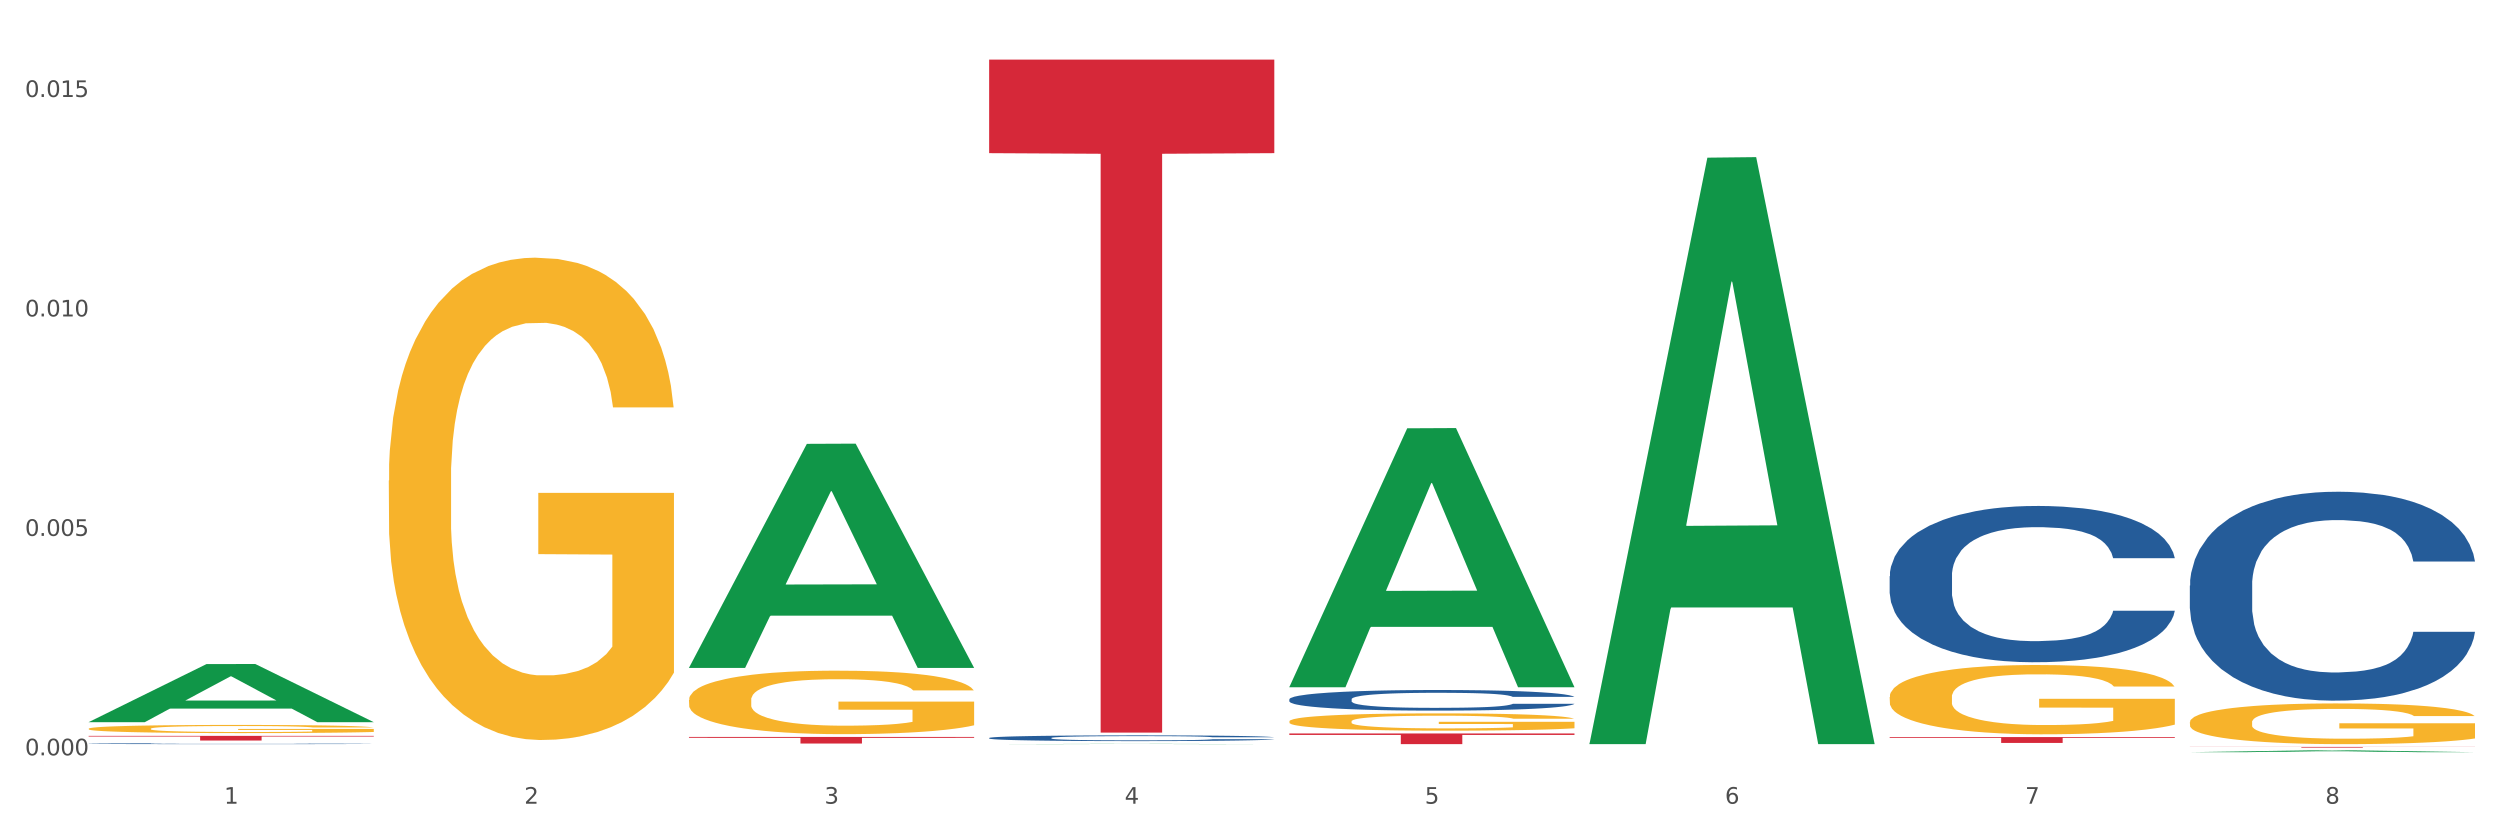 <?xml version="1.0" encoding="utf-8" standalone="no"?>
<!DOCTYPE svg PUBLIC "-//W3C//DTD SVG 1.1//EN"
  "http://www.w3.org/Graphics/SVG/1.1/DTD/svg11.dtd">
<svg xmlns:xlink="http://www.w3.org/1999/xlink" width="1080pt" height="360pt" viewBox="0 0 1080 360" xmlns="http://www.w3.org/2000/svg" version="1.1">
 <rect x="0" y="0" width="1080" height="360" fill="#333333" stroke="none"/>
 <defs>
  <style type="text/css">*{stroke-linejoin: round; stroke-linecap: butt}</style>
 </defs>
 <g id="figure_1">
  <g id="patch_1">
   <path d="M 0 360 
L 1080 360 
L 1080 0 
L 0 0 
z
" style="fill: #ffffff; stroke: #ffffff; stroke-linejoin: miter"/>
  </g>
  <g id="axes_1">
   <g id="matplotlib.axis_1">
    <g id="xtick_1">
     <g id="text_1">
      <!-- 1 -->
      <g style="fill: #4d4d4d" transform="translate(96.825 347.204) scale(0.096 -0.096)">
       <defs>
        <path id="DejaVuSans-31" d="M 794 531 
L 1825 531 
L 1825 4091 
L 703 3866 
L 703 4441 
L 1819 4666 
L 2450 4666 
L 2450 531 
L 3481 531 
L 3481 0 
L 794 0 
L 794 531 
z
" transform="scale(0.016)"/>
       </defs>
       <use xlink:href="#DejaVuSans-31"/>
      </g>
     </g>
    </g>
    <g id="xtick_2">
     <g id="text_2">
      <!-- 2 -->
      <g style="fill: #4d4d4d" transform="translate(226.5 347.204) scale(0.096 -0.096)">
       <defs>
        <path id="DejaVuSans-32" d="M 1228 531 
L 3431 531 
L 3431 0 
L 469 0 
L 469 531 
Q 828 903 1448 1529 
Q 2069 2156 2228 2338 
Q 2531 2678 2651 2914 
Q 2772 3150 2772 3378 
Q 2772 3750 2511 3984 
Q 2250 4219 1831 4219 
Q 1534 4219 1204 4116 
Q 875 4013 500 3803 
L 500 4441 
Q 881 4594 1212 4672 
Q 1544 4750 1819 4750 
Q 2544 4750 2975 4387 
Q 3406 4025 3406 3419 
Q 3406 3131 3298 2873 
Q 3191 2616 2906 2266 
Q 2828 2175 2409 1742 
Q 1991 1309 1228 531 
z
" transform="scale(0.016)"/>
       </defs>
       <use xlink:href="#DejaVuSans-32"/>
      </g>
     </g>
    </g>
    <g id="xtick_3">
     <g id="text_3">
      <!-- 3 -->
      <g style="fill: #4d4d4d" transform="translate(356.175 347.204) scale(0.096 -0.096)">
       <defs>
        <path id="DejaVuSans-33" d="M 2597 2516 
Q 3050 2419 3304 2112 
Q 3559 1806 3559 1356 
Q 3559 666 3084 287 
Q 2609 -91 1734 -91 
Q 1441 -91 1130 -33 
Q 819 25 488 141 
L 488 750 
Q 750 597 1062 519 
Q 1375 441 1716 441 
Q 2309 441 2620 675 
Q 2931 909 2931 1356 
Q 2931 1769 2642 2001 
Q 2353 2234 1838 2234 
L 1294 2234 
L 1294 2753 
L 1863 2753 
Q 2328 2753 2575 2939 
Q 2822 3125 2822 3475 
Q 2822 3834 2567 4026 
Q 2313 4219 1838 4219 
Q 1578 4219 1281 4162 
Q 984 4106 628 3988 
L 628 4550 
Q 988 4650 1302 4700 
Q 1616 4750 1894 4750 
Q 2613 4750 3031 4423 
Q 3450 4097 3450 3541 
Q 3450 3153 3228 2886 
Q 3006 2619 2597 2516 
z
" transform="scale(0.016)"/>
       </defs>
       <use xlink:href="#DejaVuSans-33"/>
      </g>
     </g>
    </g>
    <g id="xtick_4">
     <g id="text_4">
      <!-- 4 -->
      <g style="fill: #4d4d4d" transform="translate(485.85 347.204) scale(0.096 -0.096)">
       <defs>
        <path id="DejaVuSans-34" d="M 2419 4116 
L 825 1625 
L 2419 1625 
L 2419 4116 
z
M 2253 4666 
L 3047 4666 
L 3047 1625 
L 3713 1625 
L 3713 1100 
L 3047 1100 
L 3047 0 
L 2419 0 
L 2419 1100 
L 313 1100 
L 313 1709 
L 2253 4666 
z
" transform="scale(0.016)"/>
       </defs>
       <use xlink:href="#DejaVuSans-34"/>
      </g>
     </g>
    </g>
    <g id="xtick_5">
     <g id="text_5">
      <!-- 5 -->
      <g style="fill: #4d4d4d" transform="translate(615.525 347.204) scale(0.096 -0.096)">
       <defs>
        <path id="DejaVuSans-35" d="M 691 4666 
L 3169 4666 
L 3169 4134 
L 1269 4134 
L 1269 2991 
Q 1406 3038 1543 3061 
Q 1681 3084 1819 3084 
Q 2600 3084 3056 2656 
Q 3513 2228 3513 1497 
Q 3513 744 3044 326 
Q 2575 -91 1722 -91 
Q 1428 -91 1123 -41 
Q 819 9 494 109 
L 494 744 
Q 775 591 1075 516 
Q 1375 441 1709 441 
Q 2250 441 2565 725 
Q 2881 1009 2881 1497 
Q 2881 1984 2565 2268 
Q 2250 2553 1709 2553 
Q 1456 2553 1204 2497 
Q 953 2441 691 2322 
L 691 4666 
z
" transform="scale(0.016)"/>
       </defs>
       <use xlink:href="#DejaVuSans-35"/>
      </g>
     </g>
    </g>
    <g id="xtick_6">
     <g id="text_6">
      <!-- 6 -->
      <g style="fill: #4d4d4d" transform="translate(745.2 347.204) scale(0.096 -0.096)">
       <defs>
        <path id="DejaVuSans-36" d="M 2113 2584 
Q 1688 2584 1439 2293 
Q 1191 2003 1191 1497 
Q 1191 994 1439 701 
Q 1688 409 2113 409 
Q 2538 409 2786 701 
Q 3034 994 3034 1497 
Q 3034 2003 2786 2293 
Q 2538 2584 2113 2584 
z
M 3366 4563 
L 3366 3988 
Q 3128 4100 2886 4159 
Q 2644 4219 2406 4219 
Q 1781 4219 1451 3797 
Q 1122 3375 1075 2522 
Q 1259 2794 1537 2939 
Q 1816 3084 2150 3084 
Q 2853 3084 3261 2657 
Q 3669 2231 3669 1497 
Q 3669 778 3244 343 
Q 2819 -91 2113 -91 
Q 1303 -91 875 529 
Q 447 1150 447 2328 
Q 447 3434 972 4092 
Q 1497 4750 2381 4750 
Q 2619 4750 2861 4703 
Q 3103 4656 3366 4563 
z
" transform="scale(0.016)"/>
       </defs>
       <use xlink:href="#DejaVuSans-36"/>
      </g>
     </g>
    </g>
    <g id="xtick_7">
     <g id="text_7">
      <!-- 7 -->
      <g style="fill: #4d4d4d" transform="translate(874.875 347.204) scale(0.096 -0.096)">
       <defs>
        <path id="DejaVuSans-37" d="M 525 4666 
L 3525 4666 
L 3525 4397 
L 1831 0 
L 1172 0 
L 2766 4134 
L 525 4134 
L 525 4666 
z
" transform="scale(0.016)"/>
       </defs>
       <use xlink:href="#DejaVuSans-37"/>
      </g>
     </g>
    </g>
    <g id="xtick_8">
     <g id="text_8">
      <!-- 8 -->
      <g style="fill: #4d4d4d" transform="translate(1004.55 347.204) scale(0.096 -0.096)">
       <defs>
        <path id="DejaVuSans-38" d="M 2034 2216 
Q 1584 2216 1326 1975 
Q 1069 1734 1069 1313 
Q 1069 891 1326 650 
Q 1584 409 2034 409 
Q 2484 409 2743 651 
Q 3003 894 3003 1313 
Q 3003 1734 2745 1975 
Q 2488 2216 2034 2216 
z
M 1403 2484 
Q 997 2584 770 2862 
Q 544 3141 544 3541 
Q 544 4100 942 4425 
Q 1341 4750 2034 4750 
Q 2731 4750 3128 4425 
Q 3525 4100 3525 3541 
Q 3525 3141 3298 2862 
Q 3072 2584 2669 2484 
Q 3125 2378 3379 2068 
Q 3634 1759 3634 1313 
Q 3634 634 3220 271 
Q 2806 -91 2034 -91 
Q 1263 -91 848 271 
Q 434 634 434 1313 
Q 434 1759 690 2068 
Q 947 2378 1403 2484 
z
M 1172 3481 
Q 1172 3119 1398 2916 
Q 1625 2713 2034 2713 
Q 2441 2713 2670 2916 
Q 2900 3119 2900 3481 
Q 2900 3844 2670 4047 
Q 2441 4250 2034 4250 
Q 1625 4250 1398 4047 
Q 1172 3844 1172 3481 
z
" transform="scale(0.016)"/>
       </defs>
       <use xlink:href="#DejaVuSans-38"/>
      </g>
     </g>
    </g>
    <g id="xtick_9"/>
    <g id="xtick_10"/>
    <g id="xtick_11"/>
    <g id="xtick_12"/>
    <g id="xtick_13"/>
    <g id="xtick_14"/>
    <g id="xtick_15"/>
   </g>
   <g id="matplotlib.axis_2">
    <g id="ytick_1">
     <g id="text_9">
      <!-- 0.000 -->
      <g style="fill: #4d4d4d" transform="translate(10.8 326.308) scale(0.096 -0.096)">
       <defs>
        <path id="DejaVuSans-30" d="M 2034 4250 
Q 1547 4250 1301 3770 
Q 1056 3291 1056 2328 
Q 1056 1369 1301 889 
Q 1547 409 2034 409 
Q 2525 409 2770 889 
Q 3016 1369 3016 2328 
Q 3016 3291 2770 3770 
Q 2525 4250 2034 4250 
z
M 2034 4750 
Q 2819 4750 3233 4129 
Q 3647 3509 3647 2328 
Q 3647 1150 3233 529 
Q 2819 -91 2034 -91 
Q 1250 -91 836 529 
Q 422 1150 422 2328 
Q 422 3509 836 4129 
Q 1250 4750 2034 4750 
z
" transform="scale(0.016)"/>
        <path id="DejaVuSans-2e" d="M 684 794 
L 1344 794 
L 1344 0 
L 684 0 
L 684 794 
z
" transform="scale(0.016)"/>
       </defs>
       <use xlink:href="#DejaVuSans-30"/>
       <use xlink:href="#DejaVuSans-2e" transform="translate(63.623 0)"/>
       <use xlink:href="#DejaVuSans-30" transform="translate(95.41 0)"/>
       <use xlink:href="#DejaVuSans-30" transform="translate(159.033 0)"/>
       <use xlink:href="#DejaVuSans-30" transform="translate(222.656 0)"/>
      </g>
     </g>
    </g>
    <g id="ytick_2">
     <g id="text_10">
      <!-- 0.005 -->
      <g style="fill: #4d4d4d" transform="translate(10.8 231.504) scale(0.096 -0.096)">
       <use xlink:href="#DejaVuSans-30"/>
       <use xlink:href="#DejaVuSans-2e" transform="translate(63.623 0)"/>
       <use xlink:href="#DejaVuSans-30" transform="translate(95.41 0)"/>
       <use xlink:href="#DejaVuSans-30" transform="translate(159.033 0)"/>
       <use xlink:href="#DejaVuSans-35" transform="translate(222.656 0)"/>
      </g>
     </g>
    </g>
    <g id="ytick_3">
     <g id="text_11">
      <!-- 0.010 -->
      <g style="fill: #4d4d4d" transform="translate(10.8 136.7) scale(0.096 -0.096)">
       <use xlink:href="#DejaVuSans-30"/>
       <use xlink:href="#DejaVuSans-2e" transform="translate(63.623 0)"/>
       <use xlink:href="#DejaVuSans-30" transform="translate(95.41 0)"/>
       <use xlink:href="#DejaVuSans-31" transform="translate(159.033 0)"/>
       <use xlink:href="#DejaVuSans-30" transform="translate(222.656 0)"/>
      </g>
     </g>
    </g>
    <g id="ytick_4">
     <g id="text_12">
      <!-- 0.015 -->
      <g style="fill: #4d4d4d" transform="translate(10.8 41.896) scale(0.096 -0.096)">
       <use xlink:href="#DejaVuSans-30"/>
       <use xlink:href="#DejaVuSans-2e" transform="translate(63.623 0)"/>
       <use xlink:href="#DejaVuSans-30" transform="translate(95.41 0)"/>
       <use xlink:href="#DejaVuSans-31" transform="translate(159.033 0)"/>
       <use xlink:href="#DejaVuSans-35" transform="translate(222.656 0)"/>
      </g>
     </g>
    </g>
    <g id="ytick_5"/>
    <g id="ytick_6"/>
    <g id="ytick_7"/>
   </g>
   <g id="PolyCollection_1">
    <path d="M 38.283 311.934 
L 38.41 311.911 
L 89.211 286.877 
L 110.293 286.853 
L 161.474 311.982 
L 137.09 311.982 
L 126.041 306.13 
L 73.589 306.13 
L 73.208 306.224 
L 62.54 311.982 
L 38.283 311.982 
L 38.283 311.934 
L 80.193 302.638 
L 119.437 302.615 
L 100.006 292.209 
L 99.752 292.162 
L 99.498 292.233 
L 80.066 302.615 
L 80.193 302.638 
L 38.283 311.934 
z
" clip-path="url(#p37c4b5c411)" style="fill: #109648"/>
    <path d="M 556.983 316.848 
L 680.175 316.848 
L 680.175 317.49 
L 631.716 317.495 
L 631.716 321.473 
L 605.151 321.473 
L 605.151 317.495 
L 556.983 317.49 
L 556.983 316.852 
L 556.983 316.848 
z
" clip-path="url(#p37c4b5c411)" style="fill: #d62839"/>
    <path d="M 427.308 25.759 
L 550.5 25.759 
L 550.5 66.161 
L 502.04 66.434 
L 502.04 316.488 
L 475.476 316.488 
L 475.476 66.434 
L 427.308 66.161 
L 427.308 26.032 
L 427.308 25.759 
z
" clip-path="url(#p37c4b5c411)" style="fill: #d62839"/>
    <path d="M 297.633 318.345 
L 420.825 318.345 
L 420.825 318.743 
L 372.365 318.746 
L 372.365 321.21 
L 345.8 321.21 
L 345.8 318.746 
L 297.633 318.743 
L 297.633 318.347 
L 297.633 318.345 
z
" clip-path="url(#p37c4b5c411)" style="fill: #d62839"/>
    <path d="M 38.283 317.888 
L 161.474 317.888 
L 161.474 318.168 
L 113.015 318.17 
L 113.015 319.9 
L 86.45 319.9 
L 86.45 318.17 
L 38.283 318.168 
L 38.283 317.89 
L 38.283 317.888 
z
" clip-path="url(#p37c4b5c411)" style="fill: #d62839"/>
    <path d="M 427.308 318.792 
L 427.454 318.789 
L 427.454 318.726 
L 427.891 318.64 
L 429.493 318.481 
L 431.531 318.361 
L 435.026 318.22 
L 436.919 318.161 
L 439.394 318.096 
L 444.491 317.989 
L 450.316 317.898 
L 454.393 317.848 
L 457.451 317.817 
L 464.295 317.76 
L 468.226 317.735 
L 472.304 317.715 
L 475.798 317.701 
L 481.623 317.685 
L 486.283 317.678 
L 491.671 317.676 
L 496.185 317.678 
L 502.155 317.687 
L 510.892 317.715 
L 514.241 317.731 
L 518.755 317.758 
L 523.415 317.794 
L 527.201 317.83 
L 531.57 317.882 
L 536.084 317.95 
L 540.452 318.037 
L 543.51 318.116 
L 545.986 318.2 
L 548.17 318.302 
L 549.772 318.413 
L 550.5 318.506 
L 523.852 318.506 
L 523.124 318.422 
L 521.668 318.331 
L 520.211 318.27 
L 518.61 318.22 
L 516.134 318.164 
L 513.95 318.127 
L 510.31 318.084 
L 506.96 318.057 
L 504.194 318.041 
L 500.844 318.028 
L 493.709 318.014 
L 488.613 318.014 
L 485.409 318.018 
L 481.478 318.03 
L 478.128 318.046 
L 474.197 318.073 
L 471.139 318.102 
L 468.081 318.141 
L 466.333 318.168 
L 463.712 318.218 
L 461.965 318.259 
L 459.635 318.329 
L 458.325 318.379 
L 455.995 318.508 
L 454.975 318.603 
L 454.539 318.669 
L 454.247 318.742 
L 454.247 319.096 
L 455.121 319.254 
L 455.849 319.322 
L 457.014 319.399 
L 459.198 319.499 
L 462.402 319.597 
L 465.751 319.667 
L 468.518 319.71 
L 471.139 319.742 
L 473.76 319.767 
L 476.963 319.789 
L 479.585 319.803 
L 483.516 319.817 
L 488.176 319.823 
L 491.816 319.823 
L 499.243 319.812 
L 502.592 319.801 
L 505.795 319.785 
L 509.29 319.76 
L 512.057 319.733 
L 513.659 319.712 
L 516.28 319.669 
L 518.318 319.624 
L 520.066 319.572 
L 521.231 319.526 
L 522.541 319.458 
L 523.561 319.381 
L 523.852 319.34 
L 550.5 319.34 
L 549.917 319.422 
L 548.898 319.501 
L 546.859 319.608 
L 545.257 319.669 
L 542.782 319.744 
L 540.161 319.807 
L 536.52 319.878 
L 533.171 319.93 
L 529.677 319.975 
L 525.89 320.016 
L 519.047 320.073 
L 516.571 320.089 
L 511.329 320.116 
L 507.252 320.132 
L 501.281 320.148 
L 495.165 320.157 
L 488.758 320.159 
L 483.079 320.154 
L 476.818 320.141 
L 472.886 320.127 
L 468.518 320.107 
L 463.421 320.075 
L 458.616 320.036 
L 454.102 319.991 
L 449.879 319.939 
L 445.947 319.88 
L 440.851 319.783 
L 437.065 319.687 
L 434.298 319.599 
L 432.405 319.524 
L 430.512 319.429 
L 429.493 319.363 
L 427.891 319.204 
L 427.308 319.057 
L 427.308 318.792 
z
" clip-path="url(#p37c4b5c411)" style="fill: #255c99"/>
    <path d="M 946.009 312.009 
L 946.154 311.993 
L 946.154 311.415 
L 946.445 310.916 
L 947.899 309.711 
L 950.081 308.715 
L 951.681 308.185 
L 953.281 307.751 
L 955.172 307.317 
L 957.499 306.867 
L 961.717 306.209 
L 964.335 305.871 
L 967.534 305.518 
L 973.352 305.004 
L 977.57 304.714 
L 981.933 304.473 
L 989.06 304.184 
L 993.714 304.056 
L 998.66 303.959 
L 1004.623 303.895 
L 1009.131 303.879 
L 1019.022 303.927 
L 1027.457 304.072 
L 1031.53 304.184 
L 1036.766 304.377 
L 1039.529 304.506 
L 1044.038 304.763 
L 1048.692 305.1 
L 1051.892 305.389 
L 1056.692 305.936 
L 1060.328 306.482 
L 1063.673 307.157 
L 1065.418 307.623 
L 1066.727 308.056 
L 1067.891 308.555 
L 1069.055 309.342 
L 1042.875 309.342 
L 1041.856 308.779 
L 1040.257 308.249 
L 1037.929 307.735 
L 1035.893 307.414 
L 1032.403 307.012 
L 1029.203 306.755 
L 1025.858 306.562 
L 1021.785 306.401 
L 1018.585 306.321 
L 1014.077 306.257 
L 1005.204 306.273 
L 999.241 306.401 
L 995.169 306.562 
L 992.551 306.707 
L 990.224 306.867 
L 987.606 307.092 
L 984.551 307.43 
L 982.37 307.735 
L 980.188 308.121 
L 978.443 308.506 
L 976.843 308.956 
L 975.534 309.438 
L 974.516 309.936 
L 973.643 310.547 
L 972.916 311.559 
L 972.916 313.76 
L 973.207 314.259 
L 973.934 314.917 
L 974.807 315.415 
L 976.261 316.01 
L 977.57 316.412 
L 980.043 316.99 
L 982.806 317.472 
L 984.988 317.777 
L 987.169 318.034 
L 990.951 318.388 
L 995.169 318.677 
L 998.805 318.854 
L 1003.75 319.014 
L 1007.095 319.079 
L 1010.004 319.111 
L 1017.131 319.111 
L 1022.221 319.063 
L 1027.894 318.95 
L 1032.257 318.806 
L 1035.893 318.629 
L 1039.966 318.34 
L 1042.584 318.067 
L 1042.584 314.708 
L 1010.586 314.692 
L 1010.586 312.459 
L 1069.2 312.459 
L 1069.2 319.014 
L 1066.727 319.352 
L 1063.964 319.657 
L 1061.055 319.93 
L 1056.692 320.268 
L 1051.456 320.589 
L 1046.802 320.814 
L 1041.856 321.007 
L 1036.039 321.184 
L 1028.476 321.344 
L 1023.821 321.409 
L 1018.004 321.457 
L 1011.168 321.473 
L 1005.204 321.441 
L 999.387 321.36 
L 993.278 321.216 
L 987.315 321.007 
L 982.806 320.798 
L 978.297 320.541 
L 973.498 320.203 
L 969.716 319.882 
L 966.807 319.593 
L 963.607 319.223 
L 960.117 318.741 
L 957.499 318.308 
L 955.172 317.858 
L 952.699 317.279 
L 950.954 316.781 
L 949.208 316.154 
L 948.19 315.689 
L 947.027 314.965 
L 946.154 313.953 
L 946.009 312.009 
z
" clip-path="url(#p37c4b5c411)" style="fill: #f7b32b"/>
    <path d="M 816.334 318.409 
L 939.525 318.409 
L 939.525 318.762 
L 891.066 318.764 
L 891.066 320.947 
L 864.501 320.947 
L 864.501 318.764 
L 816.334 318.762 
L 816.334 318.412 
L 816.334 318.409 
z
" clip-path="url(#p37c4b5c411)" style="fill: #d62839"/>
    <path d="M 816.334 301.115 
L 816.479 301.088 
L 816.479 300.103 
L 816.77 299.255 
L 818.224 297.204 
L 820.406 295.509 
L 822.006 294.607 
L 823.606 293.868 
L 825.497 293.13 
L 827.824 292.364 
L 832.042 291.243 
L 834.66 290.669 
L 837.859 290.067 
L 843.677 289.192 
L 847.895 288.7 
L 852.258 288.29 
L 859.385 287.797 
L 864.039 287.579 
L 868.984 287.415 
L 874.948 287.305 
L 879.456 287.278 
L 889.347 287.36 
L 897.782 287.606 
L 901.855 287.797 
L 907.091 288.126 
L 909.854 288.344 
L 914.363 288.782 
L 919.017 289.356 
L 922.217 289.848 
L 927.017 290.778 
L 930.653 291.708 
L 933.998 292.856 
L 935.743 293.649 
L 937.052 294.388 
L 938.216 295.235 
L 939.379 296.575 
L 913.199 296.575 
L 912.181 295.618 
L 910.581 294.716 
L 908.254 293.841 
L 906.218 293.294 
L 902.727 292.61 
L 899.528 292.173 
L 896.182 291.845 
L 892.11 291.571 
L 888.91 291.434 
L 884.402 291.325 
L 875.529 291.352 
L 869.566 291.571 
L 865.494 291.845 
L 862.876 292.091 
L 860.549 292.364 
L 857.931 292.747 
L 854.876 293.321 
L 852.695 293.841 
L 850.513 294.497 
L 848.768 295.153 
L 847.168 295.919 
L 845.859 296.74 
L 844.841 297.587 
L 843.968 298.626 
L 843.241 300.349 
L 843.241 304.096 
L 843.532 304.943 
L 844.259 306.065 
L 845.132 306.912 
L 846.586 307.924 
L 847.895 308.608 
L 850.368 309.592 
L 853.131 310.413 
L 855.313 310.932 
L 857.494 311.37 
L 861.276 311.971 
L 865.494 312.463 
L 869.13 312.764 
L 874.075 313.038 
L 877.42 313.147 
L 880.329 313.202 
L 887.456 313.202 
L 892.546 313.12 
L 898.219 312.928 
L 902.582 312.682 
L 906.218 312.381 
L 910.291 311.889 
L 912.909 311.424 
L 912.909 305.709 
L 880.911 305.682 
L 880.911 301.881 
L 939.525 301.881 
L 939.525 313.038 
L 937.052 313.612 
L 934.289 314.132 
L 931.38 314.596 
L 927.017 315.171 
L 921.781 315.718 
L 917.126 316.101 
L 912.181 316.429 
L 906.364 316.729 
L 898.8 317.003 
L 894.146 317.112 
L 888.329 317.194 
L 881.493 317.222 
L 875.529 317.167 
L 869.712 317.03 
L 863.603 316.784 
L 857.64 316.429 
L 853.131 316.073 
L 848.622 315.636 
L 843.823 315.061 
L 840.041 314.514 
L 837.132 314.022 
L 833.932 313.393 
L 830.442 312.573 
L 827.824 311.835 
L 825.497 311.069 
L 823.024 310.084 
L 821.279 309.237 
L 819.533 308.17 
L 818.515 307.377 
L 817.352 306.147 
L 816.479 304.424 
L 816.334 301.115 
z
" clip-path="url(#p37c4b5c411)" style="fill: #f7b32b"/>
    <path d="M 297.633 302.402 
L 297.779 302.377 
L 297.779 301.476 
L 298.07 300.699 
L 299.524 298.82 
L 301.706 297.267 
L 303.306 296.44 
L 304.905 295.764 
L 306.796 295.088 
L 309.123 294.386 
L 313.341 293.359 
L 315.959 292.833 
L 319.159 292.282 
L 324.977 291.48 
L 329.195 291.029 
L 333.558 290.654 
L 340.685 290.203 
L 345.339 290.002 
L 350.284 289.852 
L 356.247 289.752 
L 360.756 289.727 
L 370.646 289.802 
L 379.082 290.027 
L 383.154 290.203 
L 388.39 290.503 
L 391.154 290.704 
L 395.663 291.105 
L 400.317 291.631 
L 403.517 292.082 
L 408.316 292.933 
L 411.952 293.785 
L 415.298 294.837 
L 417.043 295.564 
L 418.352 296.24 
L 419.516 297.017 
L 420.679 298.244 
L 394.499 298.244 
L 393.481 297.367 
L 391.881 296.541 
L 389.554 295.739 
L 387.518 295.238 
L 384.027 294.612 
L 380.827 294.211 
L 377.482 293.91 
L 373.41 293.66 
L 370.21 293.535 
L 365.701 293.434 
L 356.829 293.459 
L 350.866 293.66 
L 346.793 293.91 
L 344.175 294.136 
L 341.848 294.386 
L 339.23 294.737 
L 336.176 295.263 
L 333.994 295.739 
L 331.813 296.34 
L 330.067 296.941 
L 328.467 297.643 
L 327.158 298.394 
L 326.14 299.171 
L 325.268 300.123 
L 324.54 301.701 
L 324.54 305.133 
L 324.831 305.909 
L 325.558 306.937 
L 326.431 307.713 
L 327.886 308.64 
L 329.195 309.266 
L 331.667 310.168 
L 334.431 310.92 
L 336.612 311.396 
L 338.794 311.796 
L 342.575 312.347 
L 346.793 312.798 
L 350.429 313.074 
L 355.375 313.324 
L 358.72 313.425 
L 361.629 313.475 
L 368.755 313.475 
L 373.846 313.4 
L 379.518 313.224 
L 383.882 312.999 
L 387.518 312.723 
L 391.59 312.272 
L 394.208 311.846 
L 394.208 306.611 
L 362.21 306.586 
L 362.21 303.104 
L 420.825 303.104 
L 420.825 313.324 
L 418.352 313.85 
L 415.589 314.326 
L 412.68 314.752 
L 408.316 315.278 
L 403.08 315.779 
L 398.426 316.13 
L 393.481 316.431 
L 387.663 316.706 
L 380.1 316.957 
L 375.446 317.057 
L 369.628 317.132 
L 362.792 317.157 
L 356.829 317.107 
L 351.011 316.982 
L 344.903 316.756 
L 338.939 316.431 
L 334.431 316.105 
L 329.922 315.704 
L 325.122 315.178 
L 321.341 314.677 
L 318.432 314.226 
L 315.232 313.65 
L 311.741 312.899 
L 309.123 312.222 
L 306.796 311.521 
L 304.324 310.619 
L 302.578 309.842 
L 300.833 308.865 
L 299.815 308.139 
L 298.651 307.012 
L 297.779 305.434 
L 297.633 302.402 
z
" clip-path="url(#p37c4b5c411)" style="fill: #f7b32b"/>
    <path d="M 167.958 207.602 
L 168.104 207.412 
L 168.104 200.56 
L 168.394 194.661 
L 169.849 180.388 
L 172.031 168.588 
L 173.63 162.308 
L 175.23 157.17 
L 177.121 152.031 
L 179.448 146.703 
L 183.666 138.9 
L 186.284 134.904 
L 189.484 130.717 
L 195.302 124.627 
L 199.52 121.201 
L 203.883 118.347 
L 211.01 114.921 
L 215.664 113.399 
L 220.609 112.257 
L 226.572 111.495 
L 231.081 111.305 
L 240.971 111.876 
L 249.407 113.589 
L 253.479 114.921 
L 258.715 117.205 
L 261.479 118.727 
L 265.988 121.772 
L 270.642 125.769 
L 273.842 129.194 
L 278.641 135.665 
L 282.277 142.135 
L 285.623 150.128 
L 287.368 155.647 
L 288.677 160.786 
L 289.84 166.685 
L 291.004 176.01 
L 264.824 176.01 
L 263.806 169.35 
L 262.206 163.069 
L 259.879 156.979 
L 257.843 153.173 
L 254.352 148.416 
L 251.152 145.371 
L 247.807 143.087 
L 243.735 141.184 
L 240.535 140.232 
L 236.026 139.471 
L 227.154 139.661 
L 221.191 141.184 
L 217.118 143.087 
L 214.5 144.8 
L 212.173 146.703 
L 209.555 149.367 
L 206.501 153.364 
L 204.319 156.979 
L 202.138 161.547 
L 200.392 166.114 
L 198.792 171.443 
L 197.483 177.152 
L 196.465 183.052 
L 195.593 190.284 
L 194.865 202.273 
L 194.865 228.346 
L 195.156 234.245 
L 195.883 242.048 
L 196.756 247.948 
L 198.211 254.989 
L 199.52 259.747 
L 201.992 266.598 
L 204.756 272.307 
L 206.937 275.923 
L 209.119 278.968 
L 212.9 283.155 
L 217.118 286.58 
L 220.754 288.674 
L 225.699 290.577 
L 229.045 291.338 
L 231.954 291.719 
L 239.08 291.719 
L 244.171 291.148 
L 249.843 289.816 
L 254.207 288.103 
L 257.843 286.01 
L 261.915 282.584 
L 264.533 279.349 
L 264.533 239.574 
L 232.535 239.384 
L 232.535 212.931 
L 291.149 212.931 
L 291.149 290.577 
L 288.677 294.573 
L 285.913 298.189 
L 283.005 301.425 
L 278.641 305.421 
L 273.405 309.227 
L 268.751 311.892 
L 263.806 314.175 
L 257.988 316.269 
L 250.425 318.172 
L 245.771 318.933 
L 239.953 319.504 
L 233.117 319.694 
L 227.154 319.314 
L 221.336 318.362 
L 215.227 316.649 
L 209.264 314.175 
L 204.756 311.701 
L 200.247 308.656 
L 195.447 304.66 
L 191.666 300.854 
L 188.757 297.428 
L 185.557 293.051 
L 182.066 287.342 
L 179.448 282.203 
L 177.121 276.875 
L 174.649 270.023 
L 172.903 264.124 
L 171.158 256.702 
L 170.14 251.183 
L 168.976 242.619 
L 168.104 230.629 
L 167.958 207.602 
z
" clip-path="url(#p37c4b5c411)" style="fill: #f7b32b"/>
    <path d="M 38.283 314.801 
L 38.428 314.798 
L 38.428 314.682 
L 38.719 314.582 
L 40.174 314.34 
L 42.355 314.14 
L 43.955 314.034 
L 45.555 313.946 
L 47.446 313.859 
L 49.773 313.769 
L 53.991 313.637 
L 56.609 313.569 
L 59.809 313.498 
L 65.627 313.395 
L 69.844 313.337 
L 74.208 313.289 
L 81.335 313.23 
L 85.989 313.205 
L 90.934 313.185 
L 96.897 313.172 
L 101.406 313.169 
L 111.296 313.179 
L 119.732 313.208 
L 123.804 313.23 
L 129.04 313.269 
L 131.804 313.295 
L 136.312 313.347 
L 140.967 313.414 
L 144.166 313.472 
L 148.966 313.582 
L 152.602 313.692 
L 155.947 313.827 
L 157.693 313.921 
L 159.002 314.008 
L 160.165 314.108 
L 161.329 314.266 
L 135.149 314.266 
L 134.131 314.153 
L 132.531 314.046 
L 130.204 313.943 
L 128.168 313.879 
L 124.677 313.798 
L 121.477 313.746 
L 118.132 313.708 
L 114.059 313.676 
L 110.86 313.659 
L 106.351 313.646 
L 97.479 313.65 
L 91.516 313.676 
L 87.443 313.708 
L 84.825 313.737 
L 82.498 313.769 
L 79.88 313.814 
L 76.826 313.882 
L 74.644 313.943 
L 72.462 314.021 
L 70.717 314.098 
L 69.117 314.188 
L 67.808 314.285 
L 66.79 314.385 
L 65.917 314.508 
L 65.19 314.711 
L 65.19 315.153 
L 65.481 315.253 
L 66.208 315.385 
L 67.081 315.485 
L 68.535 315.604 
L 69.844 315.685 
L 72.317 315.801 
L 75.08 315.898 
L 77.262 315.959 
L 79.444 316.011 
L 83.225 316.081 
L 87.443 316.14 
L 91.079 316.175 
L 96.024 316.207 
L 99.37 316.22 
L 102.279 316.227 
L 109.405 316.227 
L 114.496 316.217 
L 120.168 316.194 
L 124.531 316.165 
L 128.168 316.13 
L 132.24 316.072 
L 134.858 316.017 
L 134.858 315.343 
L 102.86 315.34 
L 102.86 314.891 
L 161.474 314.891 
L 161.474 316.207 
L 159.002 316.275 
L 156.238 316.336 
L 153.329 316.391 
L 148.966 316.459 
L 143.73 316.523 
L 139.076 316.568 
L 134.131 316.607 
L 128.313 316.643 
L 120.75 316.675 
L 116.096 316.688 
L 110.278 316.697 
L 103.442 316.701 
L 97.479 316.694 
L 91.661 316.678 
L 85.552 316.649 
L 79.589 316.607 
L 75.08 316.565 
L 70.572 316.514 
L 65.772 316.446 
L 61.99 316.381 
L 59.082 316.323 
L 55.882 316.249 
L 52.391 316.152 
L 49.773 316.065 
L 47.446 315.975 
L 44.973 315.859 
L 43.228 315.759 
L 41.483 315.633 
L 40.465 315.54 
L 39.301 315.395 
L 38.428 315.191 
L 38.283 314.801 
z
" clip-path="url(#p37c4b5c411)" style="fill: #f7b32b"/>
    <path d="M 946.009 252.983 
L 946.154 252.901 
L 946.154 250.593 
L 946.591 247.46 
L 948.193 241.69 
L 950.232 237.321 
L 953.726 232.21 
L 955.619 230.067 
L 958.095 227.676 
L 963.191 223.802 
L 969.016 220.504 
L 973.093 218.691 
L 976.151 217.537 
L 982.995 215.476 
L 986.927 214.569 
L 991.004 213.827 
L 994.499 213.332 
L 1000.324 212.755 
L 1004.983 212.508 
L 1010.371 212.426 
L 1014.885 212.508 
L 1020.855 212.838 
L 1029.592 213.827 
L 1032.942 214.404 
L 1037.456 215.393 
L 1042.115 216.712 
L 1045.901 218.031 
L 1050.27 219.927 
L 1054.784 222.4 
L 1059.152 225.533 
L 1062.21 228.418 
L 1064.686 231.468 
L 1066.87 235.178 
L 1068.472 239.217 
L 1069.2 242.597 
L 1042.552 242.597 
L 1041.824 239.547 
L 1040.368 236.249 
L 1038.912 234.023 
L 1037.31 232.21 
L 1034.835 230.149 
L 1032.65 228.83 
L 1029.01 227.264 
L 1025.661 226.275 
L 1022.894 225.698 
L 1019.545 225.203 
L 1012.41 224.708 
L 1007.313 224.708 
L 1004.11 224.873 
L 1000.178 225.285 
L 996.829 225.862 
L 992.897 226.852 
L 989.839 227.923 
L 986.781 229.325 
L 985.034 230.314 
L 982.413 232.128 
L 980.665 233.611 
L 978.335 236.167 
L 977.025 237.98 
L 974.695 242.679 
L 973.676 246.141 
L 973.239 248.532 
L 972.948 251.17 
L 972.948 264.03 
L 973.821 269.8 
L 974.549 272.273 
L 975.714 275.076 
L 977.899 278.703 
L 981.102 282.248 
L 984.451 284.803 
L 987.218 286.369 
L 989.839 287.523 
L 992.46 288.43 
L 995.664 289.254 
L 998.285 289.749 
L 1002.217 290.244 
L 1006.876 290.491 
L 1010.517 290.491 
L 1017.943 290.079 
L 1021.292 289.667 
L 1024.496 289.09 
L 1027.991 288.183 
L 1030.757 287.194 
L 1032.359 286.452 
L 1034.98 284.885 
L 1037.019 283.237 
L 1038.766 281.341 
L 1039.931 279.692 
L 1041.242 277.219 
L 1042.261 274.416 
L 1042.552 272.932 
L 1069.2 272.932 
L 1068.618 275.9 
L 1067.598 278.785 
L 1065.56 282.66 
L 1063.958 284.885 
L 1061.482 287.606 
L 1058.861 289.914 
L 1055.221 292.469 
L 1051.872 294.365 
L 1048.377 296.014 
L 1044.591 297.498 
L 1037.747 299.559 
L 1035.271 300.136 
L 1030.029 301.125 
L 1025.952 301.702 
L 1019.982 302.279 
L 1013.866 302.609 
L 1007.459 302.691 
L 1001.78 302.526 
L 995.518 302.032 
L 991.587 301.537 
L 987.218 300.795 
L 982.121 299.641 
L 977.316 298.24 
L 972.802 296.591 
L 968.579 294.695 
L 964.648 292.552 
L 959.551 289.007 
L 955.765 285.545 
L 952.998 282.33 
L 951.105 279.61 
L 949.212 276.147 
L 948.193 273.757 
L 946.591 267.986 
L 946.009 262.628 
L 946.009 252.983 
z
" clip-path="url(#p37c4b5c411)" style="fill: #255c99"/>
    <path d="M 816.334 248.908 
L 816.479 248.846 
L 816.479 247.12 
L 816.916 244.777 
L 818.518 240.46 
L 820.556 237.192 
L 824.051 233.369 
L 825.944 231.766 
L 828.42 229.978 
L 833.516 227.08 
L 839.341 224.613 
L 843.418 223.257 
L 846.476 222.394 
L 853.32 220.852 
L 857.252 220.174 
L 861.329 219.619 
L 864.824 219.249 
L 870.648 218.817 
L 875.308 218.632 
L 880.696 218.57 
L 885.21 218.632 
L 891.18 218.879 
L 899.917 219.619 
L 903.266 220.05 
L 907.781 220.79 
L 912.44 221.777 
L 916.226 222.763 
L 920.595 224.182 
L 925.109 226.032 
L 929.477 228.375 
L 932.535 230.533 
L 935.011 232.814 
L 937.195 235.589 
L 938.797 238.611 
L 939.525 241.139 
L 912.877 241.139 
L 912.149 238.857 
L 910.693 236.391 
L 909.237 234.726 
L 907.635 233.369 
L 905.159 231.828 
L 902.975 230.841 
L 899.335 229.67 
L 895.986 228.93 
L 893.219 228.498 
L 889.87 228.128 
L 882.735 227.758 
L 877.638 227.758 
L 874.434 227.881 
L 870.503 228.19 
L 867.154 228.621 
L 863.222 229.361 
L 860.164 230.163 
L 857.106 231.211 
L 855.359 231.951 
L 852.738 233.308 
L 850.99 234.418 
L 848.66 236.329 
L 847.35 237.686 
L 845.02 241.2 
L 844.001 243.79 
L 843.564 245.578 
L 843.273 247.552 
L 843.273 257.171 
L 844.146 261.487 
L 844.874 263.337 
L 846.039 265.433 
L 848.224 268.147 
L 851.427 270.798 
L 854.776 272.71 
L 857.543 273.881 
L 860.164 274.744 
L 862.785 275.423 
L 865.989 276.039 
L 868.61 276.409 
L 872.541 276.779 
L 877.201 276.964 
L 880.842 276.964 
L 888.268 276.656 
L 891.617 276.348 
L 894.821 275.916 
L 898.316 275.238 
L 901.082 274.498 
L 902.684 273.943 
L 905.305 272.771 
L 907.344 271.538 
L 909.091 270.12 
L 910.256 268.887 
L 911.567 267.037 
L 912.586 264.94 
L 912.877 263.83 
L 939.525 263.83 
L 938.942 266.05 
L 937.923 268.208 
L 935.885 271.106 
L 934.283 272.771 
L 931.807 274.806 
L 929.186 276.533 
L 925.546 278.444 
L 922.197 279.862 
L 918.702 281.096 
L 914.916 282.206 
L 908.072 283.747 
L 905.596 284.179 
L 900.354 284.919 
L 896.277 285.35 
L 890.307 285.782 
L 884.191 286.029 
L 877.784 286.09 
L 872.105 285.967 
L 865.843 285.597 
L 861.911 285.227 
L 857.543 284.672 
L 852.446 283.809 
L 847.641 282.76 
L 843.127 281.527 
L 838.904 280.109 
L 834.972 278.506 
L 829.876 275.854 
L 826.09 273.265 
L 823.323 270.86 
L 821.43 268.825 
L 819.537 266.235 
L 818.518 264.447 
L 816.916 260.131 
L 816.334 256.123 
L 816.334 248.908 
z
" clip-path="url(#p37c4b5c411)" style="fill: #255c99"/>
    <path d="M 556.983 302.084 
L 557.129 302.075 
L 557.129 301.848 
L 557.566 301.538 
L 559.168 300.969 
L 561.206 300.538 
L 564.701 300.033 
L 566.594 299.822 
L 569.07 299.586 
L 574.166 299.203 
L 579.991 298.878 
L 584.068 298.699 
L 587.126 298.585 
L 593.97 298.382 
L 597.902 298.292 
L 601.979 298.219 
L 605.474 298.17 
L 611.298 298.113 
L 615.958 298.089 
L 621.346 298.081 
L 625.86 298.089 
L 631.83 298.121 
L 640.567 298.219 
L 643.916 298.276 
L 648.43 298.374 
L 653.09 298.504 
L 656.876 298.634 
L 661.245 298.821 
L 665.759 299.065 
L 670.127 299.374 
L 673.185 299.659 
L 675.661 299.96 
L 677.845 300.326 
L 679.447 300.725 
L 680.175 301.058 
L 653.527 301.058 
L 652.799 300.757 
L 651.343 300.432 
L 649.887 300.212 
L 648.285 300.033 
L 645.809 299.83 
L 643.625 299.7 
L 639.985 299.545 
L 636.635 299.447 
L 633.869 299.391 
L 630.52 299.342 
L 623.384 299.293 
L 618.288 299.293 
L 615.084 299.309 
L 611.153 299.35 
L 607.803 299.407 
L 603.872 299.504 
L 600.814 299.61 
L 597.756 299.749 
L 596.009 299.846 
L 593.387 300.025 
L 591.64 300.172 
L 589.31 300.424 
L 588 300.603 
L 585.67 301.067 
L 584.65 301.408 
L 584.214 301.644 
L 583.922 301.905 
L 583.922 303.174 
L 584.796 303.743 
L 585.524 303.987 
L 586.689 304.264 
L 588.873 304.622 
L 592.077 304.972 
L 595.426 305.224 
L 598.193 305.379 
L 600.814 305.493 
L 603.435 305.582 
L 606.639 305.663 
L 609.26 305.712 
L 613.191 305.761 
L 617.851 305.785 
L 621.491 305.785 
L 628.918 305.745 
L 632.267 305.704 
L 635.471 305.647 
L 638.965 305.558 
L 641.732 305.46 
L 643.334 305.387 
L 645.955 305.232 
L 647.994 305.069 
L 649.741 304.882 
L 650.906 304.72 
L 652.216 304.476 
L 653.236 304.199 
L 653.527 304.052 
L 680.175 304.052 
L 679.592 304.345 
L 678.573 304.63 
L 676.534 305.013 
L 674.933 305.232 
L 672.457 305.501 
L 669.836 305.729 
L 666.196 305.981 
L 662.846 306.168 
L 659.352 306.331 
L 655.566 306.477 
L 648.722 306.68 
L 646.246 306.737 
L 641.004 306.835 
L 636.927 306.892 
L 630.956 306.949 
L 624.841 306.981 
L 618.433 306.99 
L 612.754 306.973 
L 606.493 306.925 
L 602.561 306.876 
L 598.193 306.802 
L 593.096 306.689 
L 588.291 306.55 
L 583.777 306.388 
L 579.554 306.2 
L 575.622 305.989 
L 570.526 305.639 
L 566.74 305.297 
L 563.973 304.98 
L 562.08 304.712 
L 560.187 304.37 
L 559.168 304.134 
L 557.566 303.564 
L 556.983 303.035 
L 556.983 302.084 
z
" clip-path="url(#p37c4b5c411)" style="fill: #255c99"/>
    <path d="M 556.983 311.635 
L 557.129 311.628 
L 557.129 311.382 
L 557.42 311.17 
L 558.874 310.658 
L 561.056 310.234 
L 562.656 310.009 
L 564.256 309.824 
L 566.146 309.64 
L 568.473 309.448 
L 572.691 309.168 
L 575.309 309.025 
L 578.509 308.874 
L 584.327 308.656 
L 588.545 308.533 
L 592.908 308.43 
L 600.035 308.307 
L 604.689 308.252 
L 609.634 308.211 
L 615.597 308.184 
L 620.106 308.177 
L 629.996 308.198 
L 638.432 308.259 
L 642.505 308.307 
L 647.741 308.389 
L 650.504 308.444 
L 655.013 308.553 
L 659.667 308.697 
L 662.867 308.82 
L 667.667 309.052 
L 671.303 309.284 
L 674.648 309.571 
L 676.393 309.769 
L 677.702 309.954 
L 678.866 310.166 
L 680.029 310.501 
L 653.849 310.501 
L 652.831 310.261 
L 651.231 310.036 
L 648.904 309.817 
L 646.868 309.681 
L 643.377 309.51 
L 640.178 309.4 
L 636.832 309.318 
L 632.76 309.25 
L 629.56 309.216 
L 625.051 309.189 
L 616.179 309.195 
L 610.216 309.25 
L 606.144 309.318 
L 603.526 309.38 
L 601.198 309.448 
L 598.58 309.544 
L 595.526 309.687 
L 593.344 309.817 
L 591.163 309.981 
L 589.417 310.145 
L 587.818 310.337 
L 586.509 310.542 
L 585.49 310.754 
L 584.618 311.013 
L 583.891 311.444 
L 583.891 312.38 
L 584.181 312.592 
L 584.909 312.872 
L 585.781 313.084 
L 587.236 313.337 
L 588.545 313.508 
L 591.017 313.754 
L 593.781 313.959 
L 595.962 314.088 
L 598.144 314.198 
L 601.926 314.348 
L 606.144 314.471 
L 609.78 314.546 
L 614.725 314.615 
L 618.07 314.642 
L 620.979 314.656 
L 628.106 314.656 
L 633.196 314.635 
L 638.869 314.587 
L 643.232 314.526 
L 646.868 314.451 
L 650.94 314.328 
L 653.558 314.211 
L 653.558 312.783 
L 621.561 312.776 
L 621.561 311.826 
L 680.175 311.826 
L 680.175 314.615 
L 677.702 314.758 
L 674.939 314.888 
L 672.03 315.004 
L 667.667 315.148 
L 662.431 315.284 
L 657.776 315.38 
L 652.831 315.462 
L 647.013 315.537 
L 639.45 315.605 
L 634.796 315.633 
L 628.978 315.653 
L 622.142 315.66 
L 616.179 315.646 
L 610.361 315.612 
L 604.253 315.551 
L 598.29 315.462 
L 593.781 315.373 
L 589.272 315.264 
L 584.472 315.12 
L 580.691 314.984 
L 577.782 314.861 
L 574.582 314.703 
L 571.091 314.498 
L 568.473 314.314 
L 566.146 314.123 
L 563.674 313.877 
L 561.928 313.665 
L 560.183 313.398 
L 559.165 313.2 
L 558.001 312.892 
L 557.129 312.462 
L 556.983 311.635 
z
" clip-path="url(#p37c4b5c411)" style="fill: #f7b32b"/>
    <path d="M 946.009 322.66 
L 1069.2 322.66 
L 1069.2 322.703 
L 1020.741 322.703 
L 1020.741 322.968 
L 994.176 322.968 
L 994.176 322.703 
L 946.009 322.703 
L 946.009 322.661 
L 946.009 322.66 
z
" clip-path="url(#p37c4b5c411)" style="fill: #d62839"/>
    <path d="M 38.283 321.261 
L 38.429 321.26 
L 38.429 321.251 
L 38.865 321.237 
L 40.467 321.213 
L 42.506 321.194 
L 46.001 321.172 
L 47.894 321.163 
L 50.369 321.153 
L 55.466 321.136 
L 61.29 321.122 
L 65.368 321.114 
L 68.426 321.11 
L 75.27 321.101 
L 79.201 321.097 
L 83.278 321.094 
L 86.773 321.092 
L 92.598 321.089 
L 97.258 321.088 
L 102.645 321.088 
L 107.159 321.088 
L 113.13 321.089 
L 121.867 321.094 
L 125.216 321.096 
L 129.73 321.1 
L 134.39 321.106 
L 138.176 321.112 
L 142.544 321.12 
L 147.058 321.13 
L 151.427 321.144 
L 154.485 321.156 
L 156.96 321.169 
L 159.144 321.185 
L 160.746 321.202 
L 161.474 321.216 
L 134.827 321.216 
L 134.098 321.203 
L 132.642 321.189 
L 131.186 321.18 
L 129.584 321.172 
L 127.109 321.163 
L 124.925 321.158 
L 121.284 321.151 
L 117.935 321.147 
L 115.168 321.144 
L 111.819 321.142 
L 104.684 321.14 
L 99.587 321.14 
L 96.384 321.141 
L 92.452 321.143 
L 89.103 321.145 
L 85.171 321.149 
L 82.113 321.154 
L 79.056 321.16 
L 77.308 321.164 
L 74.687 321.172 
L 72.94 321.178 
L 70.61 321.189 
L 69.299 321.197 
L 66.969 321.217 
L 65.95 321.232 
L 65.513 321.242 
L 65.222 321.253 
L 65.222 321.308 
L 66.096 321.332 
L 66.824 321.343 
L 67.989 321.355 
L 70.173 321.37 
L 73.377 321.386 
L 76.726 321.396 
L 79.492 321.403 
L 82.113 321.408 
L 84.735 321.412 
L 87.938 321.415 
L 90.559 321.418 
L 94.491 321.42 
L 99.151 321.421 
L 102.791 321.421 
L 110.217 321.419 
L 113.567 321.417 
L 116.77 321.415 
L 120.265 321.411 
L 123.032 321.407 
L 124.633 321.404 
L 127.255 321.397 
L 129.293 321.39 
L 131.041 321.382 
L 132.205 321.375 
L 133.516 321.364 
L 134.535 321.352 
L 134.827 321.346 
L 161.474 321.346 
L 160.892 321.359 
L 159.873 321.371 
L 157.834 321.387 
L 156.232 321.397 
L 153.757 321.408 
L 151.136 321.418 
L 147.495 321.429 
L 144.146 321.437 
L 140.651 321.444 
L 136.865 321.451 
L 130.021 321.459 
L 127.546 321.462 
L 122.304 321.466 
L 118.226 321.469 
L 112.256 321.471 
L 106.14 321.472 
L 99.733 321.473 
L 94.054 321.472 
L 87.793 321.47 
L 83.861 321.468 
L 79.492 321.465 
L 74.396 321.46 
L 69.59 321.454 
L 65.076 321.447 
L 60.854 321.439 
L 56.922 321.43 
L 51.825 321.414 
L 48.039 321.4 
L 45.273 321.386 
L 43.38 321.374 
L 41.487 321.36 
L 40.467 321.349 
L 38.865 321.325 
L 38.283 321.302 
L 38.283 321.261 
z
" clip-path="url(#p37c4b5c411)" style="fill: #255c99"/>
    <path d="M 686.658 320.997 
L 686.785 320.758 
L 737.586 68.115 
L 758.668 67.877 
L 809.85 321.473 
L 785.466 321.473 
L 774.416 262.419 
L 721.965 262.419 
L 721.584 263.372 
L 710.916 321.473 
L 686.658 321.473 
L 686.658 320.997 
L 728.569 227.178 
L 767.812 226.94 
L 748.381 121.93 
L 748.127 121.453 
L 747.873 122.168 
L 728.442 226.94 
L 728.569 227.178 
L 686.658 320.997 
z
" clip-path="url(#p37c4b5c411)" style="fill: #109648"/>
    <path d="M 297.633 288.357 
L 297.76 288.266 
L 348.561 191.742 
L 369.643 191.651 
L 420.825 288.539 
L 396.44 288.539 
L 385.391 265.977 
L 332.94 265.977 
L 332.559 266.341 
L 321.89 288.539 
L 297.633 288.539 
L 297.633 288.357 
L 339.544 252.513 
L 378.787 252.422 
L 359.356 212.302 
L 359.102 212.12 
L 358.848 212.393 
L 339.417 252.422 
L 339.544 252.513 
L 297.633 288.357 
z
" clip-path="url(#p37c4b5c411)" style="fill: #109648"/>
    <path d="M 427.308 321.473 
L 427.435 321.472 
L 478.236 321.347 
L 499.318 321.347 
L 550.5 321.473 
L 526.115 321.473 
L 515.066 321.443 
L 462.615 321.443 
L 462.234 321.444 
L 451.566 321.473 
L 427.308 321.473 
L 427.308 321.473 
L 469.219 321.426 
L 508.462 321.426 
L 489.031 321.373 
L 488.777 321.373 
L 488.523 321.374 
L 469.092 321.426 
L 469.219 321.426 
L 427.308 321.473 
z
" clip-path="url(#p37c4b5c411)" style="fill: #109648"/>
    <path d="M 556.983 296.683 
L 557.11 296.578 
L 607.911 185.025 
L 628.993 184.92 
L 680.175 296.893 
L 655.79 296.893 
L 644.741 270.818 
L 592.29 270.818 
L 591.909 271.239 
L 581.241 296.893 
L 556.983 296.893 
L 556.983 296.683 
L 598.894 255.258 
L 638.137 255.153 
L 618.706 208.786 
L 618.452 208.576 
L 618.198 208.891 
L 598.767 255.153 
L 598.894 255.258 
L 556.983 296.683 
z
" clip-path="url(#p37c4b5c411)" style="fill: #109648"/>
    <path d="M 946.009 324.948 
L 946.136 324.947 
L 996.936 324.156 
L 1018.018 324.156 
L 1069.2 324.95 
L 1044.816 324.95 
L 1033.767 324.765 
L 981.315 324.765 
L 980.934 324.768 
L 970.266 324.95 
L 946.009 324.95 
L 946.009 324.948 
L 987.919 324.654 
L 1027.163 324.654 
L 1007.731 324.325 
L 1007.477 324.323 
L 1007.223 324.326 
L 987.792 324.654 
L 987.919 324.654 
L 946.009 324.948 
z
" clip-path="url(#p37c4b5c411)" style="fill: #109648"/>
   </g>
  </g>
 </g>
 <defs>
  <clipPath id="p37c4b5c411">
   <rect x="38.283" y="10.8" width="1030.917" height="329.109"/>
  </clipPath>
 </defs>
</svg>
